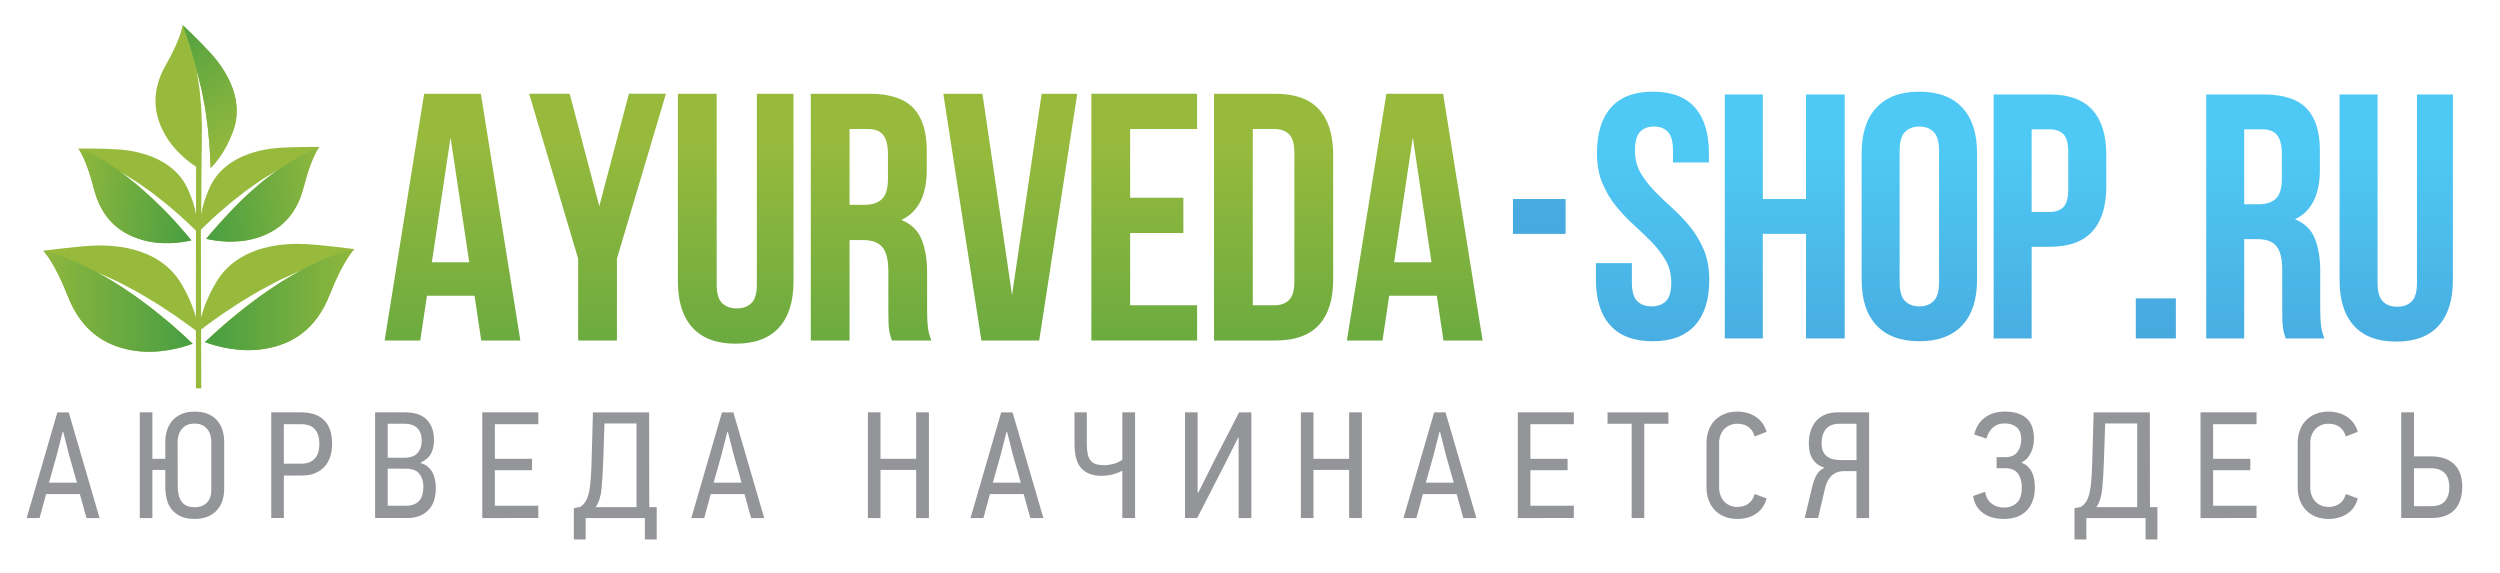 <?xml version="1.0" encoding="utf-8"?>
<!-- Generator: Adobe Illustrator 17.1.0, SVG Export Plug-In . SVG Version: 6.00 Build 0)  -->
<!DOCTYPE svg PUBLIC "-//W3C//DTD SVG 1.1//EN" "http://www.w3.org/Graphics/SVG/1.1/DTD/svg11.dtd">
<svg version="1.1" id="Layer_1" xmlns="http://www.w3.org/2000/svg" xmlns:xlink="http://www.w3.org/1999/xlink" x="0px" y="0px"
	 width="445px" height="102px" viewBox="0 0 445 102" enable-background="new 0 0 445 102" xml:space="preserve">
<g>
	<g>
		<g>
			<path fill="#97BA3D" d="M54.534,43.456c-3.06-0.169-11.903-0.212-16.058,6.788c-1.452,2.447-2.248,4.595-2.684,6.28L35.76,40.892
				c0.245-0.241,0.509-0.499,0.808-0.785c0.64-0.637,1.435-1.328,2.258-2.094c0.427-0.367,0.868-0.746,1.316-1.131
				c0.453-0.379,0.893-0.784,1.373-1.147c0.471-0.371,0.942-0.741,1.405-1.106c0.231-0.182,0.461-0.363,0.688-0.541
				c0.236-0.168,0.468-0.333,0.697-0.496c0.458-0.324,0.9-0.637,1.32-0.934c0.421-0.294,0.808-0.586,1.198-0.81
				c1.524-0.936,2.54-1.56,2.54-1.56s-0.944,0.723-2.361,1.807c-0.361,0.259-0.716,0.589-1.102,0.922
				c-0.384,0.335-0.788,0.688-1.207,1.054c-0.208,0.183-0.42,0.369-0.634,0.558c-0.205,0.199-0.413,0.4-0.623,0.603
				c-0.418,0.405-0.844,0.816-1.269,1.228c-0.432,0.402-0.826,0.847-1.231,1.264c-0.4,0.422-0.793,0.837-1.174,1.239
				c-0.73,0.833-1.436,1.586-1.995,2.271c-0.418,0.491-0.776,0.923-1.061,1.276c1.696,0.392,5.256,0.952,8.84-0.113
				c4.004-1.19,7.18-3.816,8.52-9.134c1.34-5.318,2.755-7.108,2.755-7.108s-4.406-0.032-7.096,0.159
				c-2.529,0.18-9.794,1.063-12.478,7.242c-0.859,1.979-1.216,3.263-1.423,4.635c0,0,0.048-11.582,0.1-12.689
				c0.004-0.554,0.008-1.126,0.012-1.707c-0.003-0.581,0.022-1.175-0.011-1.764c-0.021-0.591-0.042-1.182-0.063-1.764
				c-0.01-0.292-0.021-0.581-0.031-0.867c-0.024-0.284-0.048-0.565-0.071-0.842c-0.048-0.553-0.095-1.089-0.139-1.596
				c-0.047-0.508-0.074-0.991-0.155-1.428c-0.269-1.764-0.449-2.939-0.449-2.939s0.299,1.154,0.749,2.885
				c0.126,0.432,0.203,0.91,0.302,1.414c0.097,0.505,0.199,1.037,0.304,1.588c0.052,0.276,0.105,0.557,0.158,0.841
				c0.04,0.286,0.08,0.575,0.121,0.867c0.081,0.584,0.164,1.178,0.246,1.771c0.094,0.594,0.131,1.191,0.194,1.778
				c0.056,0.588,0.111,1.167,0.165,1.727c0.063,1.123,0.156,2.172,0.176,3.075c0.021,0.514,0.035,0.973,0.045,1.379
				c1.011-1.003,2.699-3.056,4.008-6.572c2.35-6.314-2.273-11.987-3.972-13.87c-1.806-2.003-5.004-5.034-5.004-5.034
				s-0.221,2.271-2.942,7.033c-2.721,4.762-2.252,8.856-0.192,12.49c1.572,2.771,3.942,4.672,5.535,5.728l-0.003,0.001l-0.013,8.486
				c-0.214-1.267-0.575-2.506-1.373-4.343c-2.684-6.179-9.948-7.063-12.478-7.243c-2.69-0.191-7.096-0.159-7.096-0.159
				s1.415,1.79,2.755,7.108c1.341,5.318,4.516,7.944,8.52,9.134c3.584,1.065,7.144,0.505,8.84,0.113
				c-0.285-0.353-0.643-0.785-1.061-1.276c-0.56-0.685-1.265-1.438-1.995-2.271c-0.381-0.402-0.775-0.817-1.174-1.239
				c-0.405-0.417-0.799-0.862-1.231-1.264c-0.425-0.411-0.85-0.823-1.269-1.228c-0.21-0.203-0.418-0.404-0.623-0.603
				c-0.214-0.188-0.426-0.375-0.634-0.558c-0.418-0.366-0.823-0.719-1.207-1.054c-0.386-0.334-0.741-0.663-1.102-0.922
				c-1.417-1.084-2.361-1.807-2.361-1.807s1.016,0.624,2.54,1.56c0.39,0.224,0.777,0.515,1.198,0.81
				c0.42,0.297,0.862,0.61,1.32,0.934c0.229,0.163,0.461,0.329,0.697,0.496c0.227,0.178,0.456,0.359,0.688,0.541
				c0.463,0.365,0.934,0.735,1.405,1.106c0.479,0.363,0.92,0.768,1.373,1.147c0.448,0.385,0.889,0.764,1.316,1.131
				c0.824,0.765,1.618,1.457,2.258,2.094c0.255,0.244,0.475,0.46,0.689,0.67l-0.014,8.718v6.679
				c-0.453-1.63-1.228-3.645-2.584-5.929c-4.156-7-12.999-6.957-16.058-6.788c-2.898,0.16-8.531,0.887-8.531,0.887
				s1.968,1.931,4.382,8.104c2.414,6.172,6.62,8.838,11.601,9.657c4.458,0.733,8.641-0.479,10.615-1.206
				c-0.396-0.38-0.89-0.843-1.466-1.369c-0.775-0.736-1.735-1.531-2.737-2.42c-0.517-0.424-1.052-0.862-1.596-1.307
				c-0.549-0.438-1.088-0.912-1.668-1.329c-0.572-0.429-1.144-0.857-1.707-1.279c-0.282-0.211-0.562-0.421-0.838-0.628
				c-0.286-0.193-0.568-0.384-0.845-0.572c-0.557-0.375-1.096-0.737-1.607-1.081c-0.513-0.341-0.989-0.682-1.461-0.938
				c-1.863-1.085-3.105-1.808-3.105-1.808s1.313,0.594,3.282,1.485c0.502,0.209,1.01,0.5,1.559,0.789
				c0.548,0.292,1.126,0.6,1.724,0.919c0.299,0.161,0.603,0.324,0.911,0.489c0.299,0.179,0.602,0.361,0.906,0.544
				c0.611,0.367,1.232,0.74,1.853,1.112c0.63,0.362,1.219,0.781,1.82,1.167c0.596,0.394,1.182,0.781,1.75,1.156
				c1.104,0.792,2.162,1.501,3.025,2.167c0.28,0.208,0.531,0.397,0.775,0.582v10.268h0.956l-0.035-10.48
				c0.271-0.205,0.555-0.42,0.87-0.653c0.864-0.666,1.922-1.375,3.026-2.167c0.568-0.375,1.154-0.762,1.75-1.156
				c0.6-0.386,1.19-0.805,1.82-1.167c0.621-0.373,1.242-0.746,1.853-1.112c0.305-0.183,0.608-0.365,0.907-0.544
				c0.308-0.165,0.612-0.329,0.911-0.489c0.598-0.319,1.176-0.627,1.724-0.919c0.549-0.289,1.057-0.58,1.559-0.789
				c1.969-0.891,3.282-1.485,3.282-1.485s-1.242,0.723-3.105,1.808c-0.472,0.256-0.948,0.597-1.461,0.938
				c-0.511,0.343-1.049,0.706-1.607,1.08c-0.277,0.188-0.559,0.379-0.845,0.572c-0.276,0.207-0.556,0.417-0.838,0.628
				c-0.563,0.422-1.135,0.851-1.707,1.279c-0.579,0.417-1.119,0.89-1.668,1.328c-0.544,0.445-1.078,0.883-1.596,1.307
				c-1.002,0.888-1.962,1.684-2.737,2.42c-0.575,0.526-1.07,0.989-1.466,1.369c1.973,0.727,6.156,1.939,10.615,1.206
				c4.981-0.819,9.187-3.485,11.601-9.657c2.414-6.173,4.382-8.104,4.382-8.104S57.788,43.635,54.534,43.456z"/>
			<linearGradient id="SVGID_1_" gradientUnits="userSpaceOnUse" x1="80.544" y1="24.926" x2="80.544" y2="91.045">
				<stop  offset="0" style="stop-color:#97BA3D"/>
				<stop  offset="1" style="stop-color:#479E42"/>
			</linearGradient>
			<path fill="url(#SVGID_1_)" d="M92.622,60.61h-6.964l-1.192-7.968h-8.47l-1.192,7.968h-6.337l7.027-43.919h10.102L92.622,60.61z
				 M76.873,46.681h6.651L80.199,24.47L76.873,46.681z"/>
			<linearGradient id="SVGID_2_" gradientUnits="userSpaceOnUse" x1="106.362" y1="24.926" x2="106.362" y2="91.045">
				<stop  offset="0" style="stop-color:#97BA3D"/>
				<stop  offset="1" style="stop-color:#479E42"/>
			</linearGradient>
			<polygon fill="url(#SVGID_2_)" points="102.911,46.054 94.19,16.69 101.405,16.69 106.675,36.705 111.946,16.69 118.534,16.69 
				109.813,46.054 109.813,60.61 102.911,60.61 			"/>
			<linearGradient id="SVGID_3_" gradientUnits="userSpaceOnUse" x1="130.956" y1="24.926" x2="130.956" y2="91.045">
				<stop  offset="0" style="stop-color:#97BA3D"/>
				<stop  offset="1" style="stop-color:#479E42"/>
			</linearGradient>
			<path fill="url(#SVGID_3_)" d="M127.568,16.691v33.937c0,1.592,0.323,2.703,0.973,3.331c0.648,0.628,1.515,0.942,2.603,0.942
				c1.087,0,1.955-0.314,2.604-0.942c0.648-0.628,0.973-1.739,0.973-3.331V16.691h6.525v33.441c0,3.556-0.868,6.285-2.604,8.188
				c-1.736,1.904-4.298,2.855-7.686,2.855c-3.388,0-5.951-0.951-7.686-2.855c-1.736-1.903-2.604-4.632-2.604-8.188V16.691H127.568z"
				/>
			<linearGradient id="SVGID_4_" gradientUnits="userSpaceOnUse" x1="155.048" y1="24.926" x2="155.048" y2="91.045">
				<stop  offset="0" style="stop-color:#97BA3D"/>
				<stop  offset="1" style="stop-color:#479E42"/>
			</linearGradient>
			<path fill="url(#SVGID_4_)" d="M158.75,60.61c-0.084-0.292-0.168-0.565-0.251-0.816c-0.084-0.251-0.157-0.565-0.219-0.941
				c-0.063-0.377-0.105-0.857-0.125-1.443c-0.022-0.586-0.031-1.318-0.031-2.196v-6.902c0-2.049-0.356-3.492-1.067-4.329
				c-0.711-0.836-1.862-1.255-3.451-1.255h-2.384V60.61h-6.902V16.691h10.415c3.597,0,6.201,0.837,7.812,2.509
				c1.61,1.673,2.415,4.204,2.415,7.592v3.451c0,4.517-1.506,7.488-4.517,8.91c1.757,0.711,2.959,1.872,3.608,3.482
				c0.648,1.611,0.972,3.567,0.972,5.867v6.776c0,1.088,0.041,2.039,0.126,2.855c0.083,0.816,0.292,1.642,0.627,2.479H158.75z
				 M151.221,22.965v13.49h2.698c1.296,0,2.311-0.334,3.043-1.004c0.731-0.669,1.098-1.883,1.098-3.639v-4.329
				c0-1.589-0.282-2.739-0.847-3.451c-0.565-0.711-1.454-1.066-2.667-1.066H151.221z"/>
			<linearGradient id="SVGID_5_" gradientUnits="userSpaceOnUse" x1="179.831" y1="24.926" x2="179.831" y2="91.045">
				<stop  offset="0" style="stop-color:#97BA3D"/>
				<stop  offset="1" style="stop-color:#479E42"/>
			</linearGradient>
			<polygon fill="url(#SVGID_5_)" points="180.145,52.516 185.415,16.691 191.752,16.691 184.976,60.61 174.686,60.61 
				167.91,16.691 174.874,16.691 			"/>
			<linearGradient id="SVGID_6_" gradientUnits="userSpaceOnUse" x1="203.672" y1="24.926" x2="203.672" y2="91.045">
				<stop  offset="0" style="stop-color:#97BA3D"/>
				<stop  offset="1" style="stop-color:#479E42"/>
			</linearGradient>
			<polygon fill="url(#SVGID_6_)" points="201.163,35.199 210.637,35.199 210.637,41.473 201.163,41.473 201.163,54.336 
				213.084,54.336 213.084,60.61 194.261,60.61 194.261,16.69 213.084,16.69 213.084,22.965 201.163,22.965 			"/>
			<linearGradient id="SVGID_7_" gradientUnits="userSpaceOnUse" x1="226.698" y1="24.926" x2="226.698" y2="91.045">
				<stop  offset="0" style="stop-color:#97BA3D"/>
				<stop  offset="1" style="stop-color:#479E42"/>
			</linearGradient>
			<path fill="url(#SVGID_7_)" d="M216.095,16.691h10.917c3.472,0,6.055,0.92,7.749,2.76c1.694,1.841,2.541,4.539,2.541,8.094
				v22.211c0,3.556-0.847,6.254-2.541,8.094c-1.695,1.841-4.277,2.761-7.749,2.761h-10.917V16.691z M222.996,22.965v31.371h3.89
				c1.087,0,1.945-0.313,2.572-0.941c0.628-0.627,0.941-1.735,0.941-3.326V27.231c0-1.589-0.313-2.698-0.941-3.325
				c-0.627-0.627-1.485-0.941-2.572-0.941H222.996z"/>
			<linearGradient id="SVGID_8_" gradientUnits="userSpaceOnUse" x1="251.825" y1="24.926" x2="251.825" y2="91.045">
				<stop  offset="0" style="stop-color:#97BA3D"/>
				<stop  offset="1" style="stop-color:#479E42"/>
			</linearGradient>
			<path fill="url(#SVGID_8_)" d="M263.903,60.61h-6.965l-1.192-7.968h-8.47l-1.192,7.968h-6.337l7.027-43.919h10.102L263.903,60.61
				z M248.155,46.681h6.651L251.48,24.47L248.155,46.681z"/>
			<linearGradient id="SVGID_9_" gradientUnits="userSpaceOnUse" x1="294.162" y1="26.463" x2="294.162" y2="69.513">
				<stop  offset="0" style="stop-color:#4EC9F5"/>
				<stop  offset="1" style="stop-color:#47A6DD"/>
			</linearGradient>
			<path fill="url(#SVGID_9_)" d="M284.26,27.255c0-3.521,0.829-6.224,2.49-8.109c1.66-1.884,4.152-2.828,7.473-2.828
				c3.323,0,5.812,0.942,7.473,2.823c1.661,1.883,2.492,4.582,2.492,8.097v1.676h-6.396v-2.11c0-1.571-0.298-2.677-0.893-3.319
				c-0.595-0.641-1.425-0.962-2.491-0.962c-1.067,0-1.896,0.321-2.491,0.962c-0.594,0.642-0.892,1.748-0.892,3.319
				c0,1.489,0.328,2.802,0.985,3.939c0.655,1.139,1.476,2.214,2.46,3.227c0.984,1.014,2.039,2.027,3.167,3.04
				c1.128,1.015,2.184,2.121,3.168,3.319c0.985,1.201,1.805,2.565,2.461,4.095c0.656,1.531,0.985,3.33,0.985,5.398
				c0,3.516-0.851,6.215-2.553,8.096c-1.702,1.883-4.213,2.824-7.534,2.824c-3.321,0-5.834-0.94-7.534-2.824
				c-1.702-1.881-2.553-4.58-2.553-8.096v-2.978h6.397v3.44c0,1.584,0.318,2.69,0.954,3.314c0.635,0.627,1.486,0.939,2.551,0.939
				c1.066,0,1.917-0.311,2.554-0.932c0.634-0.621,0.952-1.72,0.952-3.294c0-1.491-0.329-2.807-0.984-3.947
				c-0.656-1.139-1.476-2.216-2.46-3.231c-0.984-1.015-2.041-2.03-3.167-3.045c-1.128-1.015-2.183-2.123-3.168-3.325
				c-0.985-1.201-1.806-2.568-2.46-4.101C284.588,31.13,284.26,29.328,284.26,27.255"/>
			<linearGradient id="SVGID_10_" gradientUnits="userSpaceOnUse" x1="317.687" y1="26.463" x2="317.687" y2="69.513">
				<stop  offset="0" style="stop-color:#4EC9F5"/>
				<stop  offset="1" style="stop-color:#47A6DD"/>
			</linearGradient>
			<polygon fill="url(#SVGID_10_)" points="313.782,60.243 307.016,60.243 307.016,16.814 313.782,16.814 313.782,35.427 
				321.47,35.427 321.47,16.814 328.358,16.814 328.358,60.243 321.47,60.243 321.47,41.631 313.782,41.631 			"/>
			<linearGradient id="SVGID_11_" gradientUnits="userSpaceOnUse" x1="341.643" y1="26.463" x2="341.643" y2="69.513">
				<stop  offset="0" style="stop-color:#4EC9F5"/>
				<stop  offset="1" style="stop-color:#47A6DD"/>
			</linearGradient>
			<path fill="url(#SVGID_11_)" d="M331.373,27.237c0-3.515,0.88-6.213,2.645-8.097c1.762-1.881,4.305-2.823,7.626-2.823
				c3.321,0,5.863,0.942,7.626,2.823c1.763,1.883,2.645,4.582,2.645,8.097V49.82c0,3.516-0.881,6.215-2.645,8.096
				c-1.763,1.883-4.305,2.823-7.626,2.823c-3.321,0-5.864-0.94-7.626-2.823c-1.764-1.881-2.645-4.58-2.645-8.096V27.237z
				 M338.137,50.255c0,1.572,0.318,2.679,0.954,3.319c0.635,0.642,1.485,0.962,2.552,0.962c1.066,0,1.917-0.32,2.552-0.962
				c0.636-0.641,0.954-1.747,0.954-3.319V26.803c0-1.571-0.318-2.677-0.954-3.319c-0.635-0.641-1.487-0.962-2.552-0.962
				c-1.067,0-1.917,0.321-2.552,0.962c-0.635,0.642-0.954,1.748-0.954,3.319V50.255z"/>
			<linearGradient id="SVGID_12_" gradientUnits="userSpaceOnUse" x1="364.893" y1="26.463" x2="364.893" y2="69.513">
				<stop  offset="0" style="stop-color:#4EC9F5"/>
				<stop  offset="1" style="stop-color:#47A6DD"/>
			</linearGradient>
			<path fill="url(#SVGID_12_)" d="M364.831,16.815c3.403,0,5.935,0.911,7.596,2.73c1.66,1.82,2.492,4.488,2.492,8.004v5.646
				c0,3.516-0.831,6.184-2.492,8.003c-1.661,1.821-4.193,2.731-7.596,2.731h-3.198v16.317h-6.766V16.815H364.831z M361.633,23.019
				v14.704h3.198c1.066,0,1.885-0.289,2.461-0.869c0.573-0.578,0.86-1.653,0.86-3.226v-6.515c0-1.571-0.287-2.646-0.86-3.226
				c-0.576-0.579-1.395-0.868-2.461-0.868H361.633z"/>
			<linearGradient id="SVGID_13_" gradientUnits="userSpaceOnUse" x1="403.221" y1="26.463" x2="403.221" y2="69.513">
				<stop  offset="0" style="stop-color:#4EC9F5"/>
				<stop  offset="1" style="stop-color:#47A6DD"/>
			</linearGradient>
			<path fill="url(#SVGID_13_)" d="M406.85,60.244c-0.083-0.289-0.165-0.558-0.246-0.807c-0.083-0.248-0.155-0.558-0.215-0.93
				c-0.062-0.373-0.103-0.848-0.123-1.427c-0.021-0.579-0.031-1.304-0.031-2.172v-6.825c0-2.026-0.349-3.453-1.045-4.281
				c-0.697-0.827-1.826-1.241-3.383-1.241h-2.337v17.682h-6.765V16.815h10.21c3.526,0,6.078,0.828,7.657,2.481
				c1.578,1.655,2.368,4.157,2.368,7.507v3.412c0,4.467-1.476,7.405-4.428,8.81c1.721,0.704,2.9,1.852,3.536,3.443
				c0.635,1.593,0.954,3.527,0.954,5.801v6.701c0,1.076,0.04,2.016,0.123,2.823c0.082,0.807,0.286,1.624,0.615,2.451H406.85z
				 M399.469,23.019v13.338h2.645c1.271,0,2.265-0.33,2.983-0.992c0.717-0.661,1.076-1.862,1.076-3.599v-4.281
				c0-1.572-0.277-2.708-0.829-3.412c-0.554-0.703-1.426-1.054-2.615-1.054H399.469z"/>
			<linearGradient id="SVGID_14_" gradientUnits="userSpaceOnUse" x1="426.531" y1="26.463" x2="426.531" y2="69.513">
				<stop  offset="0" style="stop-color:#4EC9F5"/>
				<stop  offset="1" style="stop-color:#47A6DD"/>
			</linearGradient>
			<path fill="url(#SVGID_14_)" d="M423.209,16.815v33.557c0,1.575,0.318,2.673,0.954,3.295c0.635,0.621,1.486,0.931,2.552,0.931
				c1.065,0,1.916-0.31,2.553-0.931c0.635-0.622,0.952-1.72,0.952-3.295V16.815h6.397v33.068c0,3.516-0.852,6.215-2.552,8.097
				c-1.702,1.883-4.214,2.823-7.535,2.823c-3.322,0-5.834-0.94-7.535-2.823c-1.701-1.882-2.552-4.581-2.552-8.097V16.815H423.209z"
				/>
			<g>
				<defs>
					<path id="SVGID_15_" d="M54.534,43.456c-3.06-0.169-11.903-0.212-16.058,6.788c-1.452,2.447-2.248,4.595-2.684,6.28
						L35.76,40.892c0.245-0.241,0.509-0.499,0.808-0.785c0.64-0.637,1.435-1.328,2.258-2.094c0.427-0.367,0.868-0.746,1.316-1.131
						c0.453-0.379,0.893-0.784,1.373-1.147c0.471-0.371,0.942-0.741,1.405-1.106c0.231-0.182,0.461-0.363,0.688-0.541
						c0.236-0.168,0.468-0.333,0.697-0.496c0.458-0.324,0.9-0.637,1.32-0.934c0.421-0.294,0.808-0.586,1.198-0.81
						c1.524-0.936,2.54-1.56,2.54-1.56s-0.944,0.723-2.361,1.807c-0.361,0.259-0.716,0.589-1.102,0.922
						c-0.384,0.335-0.788,0.688-1.207,1.054c-0.208,0.183-0.42,0.369-0.634,0.558c-0.205,0.199-0.413,0.4-0.623,0.603
						c-0.418,0.405-0.844,0.816-1.269,1.228c-0.432,0.402-0.826,0.847-1.231,1.264c-0.4,0.422-0.793,0.837-1.174,1.239
						c-0.73,0.833-1.436,1.586-1.995,2.271c-0.418,0.491-0.776,0.923-1.061,1.276c1.696,0.392,5.256,0.952,8.84-0.113
						c4.004-1.19,7.18-3.816,8.52-9.134c1.34-5.318,2.755-7.108,2.755-7.108s-4.406-0.032-7.096,0.159
						c-2.529,0.18-9.794,1.063-12.478,7.242c-0.859,1.979-1.216,3.263-1.423,4.635c0,0,0.048-11.582,0.1-12.689
						c0.004-0.554,0.008-1.126,0.012-1.707c-0.003-0.581,0.022-1.175-0.011-1.764c-0.021-0.591-0.042-1.182-0.063-1.764
						c-0.01-0.292-0.021-0.581-0.031-0.867c-0.024-0.284-0.048-0.565-0.071-0.842c-0.048-0.553-0.095-1.089-0.139-1.596
						c-0.047-0.508-0.074-0.991-0.155-1.428c-0.269-1.764-0.449-2.939-0.449-2.939s0.299,1.154,0.749,2.885
						c0.126,0.432,0.203,0.91,0.302,1.414c0.097,0.505,0.199,1.037,0.304,1.588c0.052,0.276,0.105,0.557,0.158,0.841
						c0.04,0.286,0.08,0.575,0.121,0.867c0.081,0.584,0.164,1.178,0.246,1.771c0.094,0.594,0.131,1.191,0.194,1.778
						c0.056,0.588,0.111,1.167,0.165,1.727c0.063,1.123,0.156,2.172,0.176,3.075c0.021,0.514,0.035,0.973,0.045,1.379
						c1.011-1.003,2.699-3.056,4.008-6.572c2.35-6.314-2.273-11.987-3.972-13.87c-1.806-2.003-5.004-5.034-5.004-5.034
						s-0.221,2.271-2.942,7.033c-2.721,4.762-2.252,8.856-0.192,12.49c1.572,2.771,3.942,4.672,5.535,5.728l-0.003,0.001
						l-0.013,8.486c-0.214-1.267-0.575-2.506-1.373-4.343c-2.684-6.179-9.948-7.063-12.478-7.243
						c-2.69-0.191-7.096-0.159-7.096-0.159s1.415,1.79,2.755,7.108c1.341,5.318,4.516,7.944,8.52,9.134
						c3.584,1.065,7.144,0.505,8.84,0.113c-0.285-0.353-0.643-0.785-1.061-1.276c-0.56-0.685-1.265-1.438-1.995-2.271
						c-0.381-0.402-0.775-0.817-1.174-1.239c-0.405-0.417-0.799-0.862-1.231-1.264c-0.425-0.411-0.85-0.823-1.269-1.228
						c-0.21-0.203-0.418-0.404-0.623-0.603c-0.214-0.188-0.426-0.375-0.634-0.558c-0.418-0.366-0.823-0.719-1.207-1.054
						c-0.386-0.334-0.741-0.663-1.102-0.922c-1.417-1.084-2.361-1.807-2.361-1.807s1.016,0.624,2.54,1.56
						c0.39,0.224,0.777,0.515,1.198,0.81c0.42,0.297,0.862,0.61,1.32,0.934c0.229,0.163,0.461,0.329,0.697,0.496
						c0.227,0.178,0.456,0.359,0.688,0.541c0.463,0.365,0.934,0.735,1.405,1.106c0.479,0.363,0.92,0.768,1.373,1.147
						c0.448,0.385,0.889,0.764,1.316,1.131c0.824,0.765,1.618,1.457,2.258,2.094c0.255,0.244,0.475,0.46,0.689,0.67l-0.014,8.718
						v6.679c-0.453-1.63-1.228-3.645-2.584-5.929c-4.156-7-12.999-6.957-16.058-6.788c-2.898,0.16-8.531,0.887-8.531,0.887
						s1.968,1.931,4.382,8.104c2.414,6.172,6.62,8.838,11.601,9.657c4.458,0.733,8.641-0.479,10.615-1.206
						c-0.396-0.38-0.89-0.843-1.466-1.369c-0.775-0.736-1.735-1.531-2.737-2.42c-0.517-0.424-1.052-0.862-1.596-1.307
						c-0.549-0.438-1.088-0.912-1.668-1.329c-0.572-0.429-1.144-0.857-1.707-1.279c-0.282-0.211-0.562-0.421-0.838-0.628
						c-0.286-0.193-0.568-0.384-0.845-0.572c-0.557-0.375-1.096-0.737-1.607-1.081c-0.513-0.341-0.989-0.682-1.461-0.938
						c-1.863-1.085-3.105-1.808-3.105-1.808s1.313,0.594,3.282,1.485c0.502,0.209,1.01,0.5,1.559,0.789
						c0.548,0.292,1.126,0.6,1.724,0.919c0.299,0.161,0.603,0.324,0.911,0.489c0.299,0.179,0.602,0.361,0.906,0.544
						c0.611,0.367,1.232,0.74,1.853,1.112c0.63,0.362,1.219,0.781,1.82,1.167c0.596,0.394,1.182,0.781,1.75,1.156
						c1.104,0.792,2.162,1.501,3.025,2.167c0.28,0.208,0.531,0.397,0.775,0.582v10.268h0.956l-0.035-10.48
						c0.271-0.205,0.555-0.42,0.87-0.653c0.864-0.666,1.922-1.375,3.026-2.167c0.568-0.375,1.154-0.762,1.75-1.156
						c0.6-0.386,1.19-0.805,1.82-1.167c0.621-0.373,1.242-0.746,1.853-1.112c0.305-0.183,0.608-0.365,0.907-0.544
						c0.308-0.165,0.612-0.329,0.911-0.489c0.598-0.319,1.176-0.627,1.724-0.919c0.549-0.289,1.057-0.58,1.559-0.789
						c1.969-0.891,3.282-1.485,3.282-1.485s-1.242,0.723-3.105,1.808c-0.472,0.256-0.948,0.597-1.461,0.938
						c-0.511,0.343-1.049,0.706-1.607,1.08c-0.277,0.188-0.559,0.379-0.845,0.572c-0.276,0.207-0.556,0.417-0.838,0.628
						c-0.563,0.422-1.135,0.851-1.707,1.279c-0.579,0.417-1.119,0.89-1.668,1.328c-0.544,0.445-1.078,0.883-1.596,1.307
						c-1.002,0.888-1.962,1.684-2.737,2.42c-0.575,0.526-1.07,0.989-1.466,1.369c1.973,0.727,6.156,1.939,10.615,1.206
						c4.981-0.819,9.187-3.485,11.601-9.657c2.414-6.173,4.382-8.104,4.382-8.104S57.788,43.635,54.534,43.456z"/>
				</defs>
				<clipPath id="SVGID_16_">
					<use xlink:href="#SVGID_15_"  overflow="visible"/>
				</clipPath>
				
					<linearGradient id="SVGID_17_" gradientUnits="userSpaceOnUse" x1="-85.715" y1="54.703" x2="-56.117" y2="54.703" gradientTransform="matrix(-1 0 0 1 -19.603 0)">
					<stop  offset="0" style="stop-color:#97BA3D"/>
					<stop  offset="1" style="stop-color:#479E42"/>
				</linearGradient>
				<path clip-path="url(#SVGID_16_)" fill="url(#SVGID_17_)" d="M36.514,60.869c2.352-2.174,14.711-13.838,26.598-16.554
					c5.743,5.829,1.473,8.989,1.473,8.989l-6.748,7.565c0,0-7.346,4.222-7.687,4.222c-0.342,0-7.175-1.794-7.602-1.708
					c-0.427,0.085-4.698-0.854-4.698-0.854S36.58,62.139,36.514,60.869z"/>
				
					<linearGradient id="SVGID_18_" gradientUnits="userSpaceOnUse" x1="-69.396" y1="41.388" x2="-45.05" y2="41.388" gradientTransform="matrix(-0.992 0.125 0.125 0.992 -13.956 1.303)">
					<stop  offset="0" style="stop-color:#97BA3D"/>
					<stop  offset="1" style="stop-color:#479E42"/>
				</linearGradient>
				<path clip-path="url(#SVGID_16_)" fill="url(#SVGID_18_)" d="M36.652,42.49c4.869-5.383,10.164-11.936,20.168-16.336
					c5.224,4.114,1.691,7.379,1.691,7.379l-4.669,6.786c0,0-4.165,1.4-4.44,1.434c-0.275,0.035-7.293,2.037-7.629,2.149
					c-0.336,0.112-3.874-0.21-3.874-0.21L36.652,42.49z"/>
				
					<linearGradient id="SVGID_19_" gradientUnits="userSpaceOnUse" x1="-11.617" y1="54.861" x2="17.967" y2="54.861" gradientTransform="matrix(1 0 0 1 16.333 0)">
					<stop  offset="0" style="stop-color:#97BA3D"/>
					<stop  offset="1" style="stop-color:#479E42"/>
				</linearGradient>
				<path clip-path="url(#SVGID_16_)" fill="url(#SVGID_19_)" d="M34.301,61.181c0,0-13.089-13.195-26.598-16.554
					c-5.743,5.829-1.435,8.681-1.435,8.681l6.748,7.565c0,0,7.346,4.222,7.687,4.222c0.342,0,7.175-1.794,7.602-1.708
					c0.427,0.086,4.698-0.854,4.698-0.854L34.301,61.181z"/>
				
					<linearGradient id="SVGID_20_" gradientUnits="userSpaceOnUse" x1="4.12" y1="32.374" x2="28.521" y2="32.374" gradientTransform="matrix(0.992 0.125 -0.125 0.992 10.687 1.303)">
					<stop  offset="0" style="stop-color:#97BA3D"/>
					<stop  offset="1" style="stop-color:#479E42"/>
				</linearGradient>
				<path clip-path="url(#SVGID_16_)" fill="url(#SVGID_20_)" d="M34.2,42.746c0,0-11.293-13.444-20.252-16.308
					c-5.224,4.114-1.607,7.351-1.607,7.351l4.669,6.786c0,0,4.165,1.4,4.44,1.435c0.275,0.035,7.293,2.036,7.629,2.149
					c0.336,0.112,3.874-0.21,3.874-0.21L34.2,42.746z"/>
				
					<linearGradient id="SVGID_21_" gradientUnits="userSpaceOnUse" x1="-140.526" y1="-79.407" x2="-113.625" y2="-79.407" gradientTransform="matrix(-0.613 -0.79 0.79 -0.613 21.553 -135.09)">
					<stop  offset="0" style="stop-color:#97BA3D"/>
					<stop  offset="1" style="stop-color:#479E42"/>
				</linearGradient>
				<path clip-path="url(#SVGID_16_)" fill="url(#SVGID_21_)" d="M32.557,4.444c3.37,9.805,4.515,16.105,4.968,25.475
					c5.919-4.097,8.129-5.869,8.146-5.877l1.497-8.1c0,0-1.956-3.935-2.126-4.154c-0.17-0.219-3.717-6.597-3.875-6.914
					c-0.158-0.317-2.888-2.591-2.888-2.591S29.627-4.083,32.557,4.444z"/>
			</g>
		</g>
		<linearGradient id="SVGID_22_" gradientUnits="userSpaceOnUse" x1="383.738" y1="-2.139" x2="383.738" y2="65.453">
			<stop  offset="0" style="stop-color:#4EC9F5"/>
			<stop  offset="1" style="stop-color:#47A6DD"/>
		</linearGradient>
		<rect x="380.172" y="53.112" fill="url(#SVGID_22_)" width="7.131" height="7.131"/>
		<linearGradient id="SVGID_23_" gradientUnits="userSpaceOnUse" x1="273.989" y1="-12.637" x2="273.989" y2="46.163">
			<stop  offset="0" style="stop-color:#4EC9F5"/>
			<stop  offset="1" style="stop-color:#47A6DD"/>
		</linearGradient>
		<rect x="269.303" y="35.427" fill="url(#SVGID_23_)" width="9.372" height="6.204"/>
	</g>
	<g>
		<path fill="#939598" d="M15.396,92.21l-1.189-4.27H8.208l-1.162,4.27H4.749l5.459-18.809h2.027L17.72,92.21H15.396z
			 M12.315,81.049l-1.054-4.162h-0.108l-1.054,4.135l-1.378,4.891h4.972L12.315,81.049z"/>
		<path fill="#939598" d="M39.906,86.994c0,0.865-0.126,1.631-0.379,2.297c-0.252,0.667-0.608,1.229-1.067,1.689
			c-0.46,0.459-1.013,0.807-1.662,1.041c-0.648,0.234-1.36,0.351-2.135,0.351c-0.973,0-1.793-0.149-2.459-0.446
			c-0.666-0.296-1.207-0.702-1.621-1.215c-0.415-0.513-0.712-1.117-0.892-1.811c-0.18-0.693-0.27-1.436-0.27-2.23v-3.026h-2.297
			v8.566h-2.243V73.401h2.243v8.27h2.297v-3.054c0-0.63,0.09-1.266,0.27-1.905c0.18-0.639,0.477-1.215,0.892-1.73
			c0.414-0.513,0.955-0.927,1.621-1.242c0.666-0.315,1.486-0.473,2.459-0.473c0.955,0,1.766,0.149,2.432,0.446
			c0.666,0.297,1.207,0.698,1.622,1.202c0.414,0.505,0.716,1.077,0.905,1.717c0.189,0.64,0.284,1.302,0.284,1.986V86.994z
			 M37.609,78.644c0-0.288-0.037-0.617-0.108-0.986c-0.073-0.369-0.218-0.72-0.435-1.054c-0.217-0.333-0.52-0.617-0.909-0.852
			c-0.389-0.234-0.891-0.352-1.507-0.352c-0.597,0-1.09,0.104-1.479,0.311s-0.696,0.473-0.923,0.797
			c-0.227,0.323-0.389,0.675-0.489,1.054c-0.099,0.379-0.149,0.739-0.149,1.081l0.027,7.999c0,1.1,0.23,1.983,0.692,2.649
			c0.461,0.667,1.253,1,2.376,1c0.814,0,1.502-0.252,2.063-0.757c0.561-0.504,0.842-1.278,0.842-2.324V78.644z"/>
		<path fill="#939598" d="M59.119,79.049c0,0.72-0.099,1.418-0.297,2.094c-0.198,0.676-0.509,1.271-0.932,1.784
			c-0.423,0.513-0.978,0.928-1.662,1.242c-0.685,0.315-1.514,0.473-2.486,0.473h-3.216v7.567h-2.243V73.401h5.351
			c1.747,0,3.098,0.464,4.053,1.392C58.642,75.721,59.119,77.14,59.119,79.049z M56.849,79.022c0-1.081-0.253-1.936-0.757-2.567
			c-0.504-0.631-1.342-0.946-2.513-0.946h-3.054v7.027h3.081c0.63,0,1.153-0.099,1.567-0.297c0.414-0.199,0.747-0.46,1-0.784
			c0.252-0.323,0.428-0.698,0.527-1.121C56.8,79.91,56.849,79.472,56.849,79.022z"/>
		<path fill="#939598" d="M77.576,86.832c0,1.766-0.456,3.104-1.365,4.012c-0.91,0.91-2.139,1.365-3.688,1.365h-5.756V73.401h5.39
			c1.725,0,3.006,0.446,3.841,1.338c0.836,0.892,1.254,2.094,1.254,3.608c0,0.865-0.161,1.631-0.481,2.297
			c-0.321,0.667-0.953,1.234-1.897,1.702v0.081c0.487,0.127,0.901,0.333,1.243,0.622c0.342,0.288,0.621,0.626,0.838,1.013
			c0.216,0.388,0.374,0.82,0.473,1.297C77.526,85.837,77.576,86.328,77.576,86.832z M69.01,75.428v6.053h2.946
			c1.081,0,1.869-0.28,2.364-0.842c0.496-0.56,0.743-1.303,0.743-2.226c0-0.904-0.248-1.628-0.743-2.171
			c-0.496-0.542-1.284-0.815-2.364-0.815H69.01z M69.01,83.427v6.594h3.27c0.595,0,1.09-0.09,1.486-0.27
			c0.396-0.181,0.712-0.424,0.946-0.73c0.234-0.306,0.4-0.662,0.5-1.068c0.099-0.405,0.149-0.842,0.149-1.311
			c0-0.936-0.239-1.706-0.716-2.31c-0.478-0.604-1.284-0.905-2.419-0.905H69.01z"/>
		<path fill="#939598" d="M85.845,92.21V73.401h9.971v2.108h-7.729v6.162h6.621v2.027h-6.621v6.324h7.729v2.188H85.845z"/>
		<path fill="#939598" d="M104.248,96.02h-2.108v-5.567l1.135-0.216c0.414-0.27,0.747-0.622,1-1.054c0.252-0.433,0.45-1,0.595-1.703
			c0.144-0.702,0.247-1.567,0.31-2.594c0.063-1.026,0.113-2.278,0.149-3.755l0.216-7.73h9.998c0,2.829,0.005,5.64,0.014,8.432
			c0.009,2.793,0.014,5.603,0.014,8.432h1.324v5.756h-2.108V92.21h-10.539V96.02z M113.301,90.264v-14.89h-5.702l-0.216,6.458
			c-0.072,2.09-0.176,3.82-0.311,5.189c-0.135,1.369-0.482,2.451-1.04,3.243H113.301z"/>
		<path fill="#939598" d="M133.703,92.21l-1.189-4.27h-6l-1.162,4.27h-2.297l5.459-18.809h2.027l5.486,18.809H133.703z
			 M130.622,81.049l-1.054-4.162h-0.108l-1.054,4.135l-1.378,4.891H132L130.622,81.049z"/>
		<path fill="#939598" d="M163.077,92.21v-8.566h-6.351v8.566h-2.243V73.401h2.243v8.27h6.351v-8.27h2.27V92.21H163.077z"/>
		<path fill="#939598" d="M183.399,92.21l-1.189-4.27h-6l-1.162,4.27h-2.297l5.459-18.809h2.027l5.486,18.809H183.399z
			 M180.318,81.049l-1.054-4.162h-0.108l-1.054,4.135l-1.378,4.891h4.972L180.318,81.049z"/>
		<path fill="#939598" d="M193.452,73.401v5.513c0,0.739,0.049,1.356,0.149,1.851c0.099,0.496,0.271,0.897,0.515,1.203
			c0.244,0.306,0.57,0.522,0.977,0.648c0.407,0.127,0.919,0.19,1.534,0.19c0.416,0,0.918-0.072,1.506-0.217
			c0.588-0.144,1.135-0.396,1.642-0.756v-8.432h2.27V92.21h-2.27v-8.432c-0.558,0.307-1.158,0.536-1.797,0.689
			c-0.639,0.154-1.256,0.23-1.851,0.23c-1.603,0-2.815-0.441-3.634-1.324c-0.82-0.883-1.23-2.324-1.23-4.324v-5.649H193.452z"/>
		<path fill="#939598" d="M210.935,92.21V73.401h2.243V87.67l0.109,0.027l2.81-5.621l4.459-8.675h2.189V92.21h-2.27V77.887h-0.081
			l-2.621,5.216l-4.675,9.107H210.935z"/>
		<path fill="#939598" d="M240.147,92.21v-8.566h-6.351v8.566h-2.243V73.401h2.243v8.27h6.351v-8.27h2.27V92.21H240.147z"/>
		<path fill="#939598" d="M260.468,92.21l-1.189-4.27h-5.999l-1.162,4.27h-2.297l5.459-18.809h2.027l5.486,18.809H260.468z
			 M257.388,81.049l-1.054-4.162h-0.108l-1.054,4.135l-1.379,4.891h4.973L257.388,81.049z"/>
		<path fill="#939598" d="M270.17,92.21V73.401h9.971v2.108h-7.729v6.162h6.621v2.027h-6.621v6.324h7.729v2.188H270.17z"/>
		<path fill="#939598" d="M292.68,75.428V92.21h-2.243V75.428h-4.297v-2.027h10.836v2.027H292.68z"/>
		<path fill="#939598" d="M314.461,88.723c-0.324,1.189-0.95,2.094-1.878,2.716c-0.928,0.622-2.04,0.932-3.337,0.932
			c-0.847,0-1.612-0.14-2.297-0.419c-0.685-0.278-1.261-0.666-1.729-1.162c-0.468-0.495-0.829-1.085-1.081-1.77
			c-0.252-0.684-0.379-1.441-0.379-2.27v-7.891c0-0.792,0.122-1.531,0.366-2.216c0.243-0.684,0.599-1.274,1.067-1.77
			c0.469-0.495,1.045-0.888,1.73-1.176c0.685-0.287,1.459-0.432,2.324-0.432c1.28,0,2.382,0.315,3.31,0.946
			c0.928,0.631,1.563,1.513,1.905,2.647l-2.134,0.838c-0.181-0.684-0.527-1.233-1.04-1.648c-0.514-0.414-1.194-0.622-2.041-0.622
			c-0.522,0-0.986,0.095-1.391,0.284c-0.406,0.189-0.743,0.437-1.013,0.743c-0.27,0.306-0.478,0.667-0.622,1.081
			c-0.145,0.415-0.216,0.838-0.216,1.271v7.999c0,0.45,0.071,0.883,0.216,1.297c0.144,0.415,0.352,0.779,0.622,1.095
			c0.27,0.315,0.608,0.568,1.013,0.756c0.405,0.19,0.869,0.284,1.391,0.284c0.811,0,1.482-0.207,2.014-0.622
			c0.531-0.414,0.887-0.973,1.068-1.675L314.461,88.723z"/>
		<path fill="#939598" d="M330.458,83.859h-2.243c-0.306,0-0.622,0.04-0.946,0.121c-0.323,0.081-0.64,0.23-0.945,0.446
			c-0.307,0.216-0.586,0.523-0.838,0.919c-0.253,0.397-0.46,0.91-0.622,1.541l-1.243,5.323h-2.378l1.352-5.648
			c0.198-0.812,0.454-1.49,0.769-2.041c0.315-0.549,0.788-0.977,1.419-1.284c-0.558-0.144-1.018-0.369-1.378-0.675
			c-0.361-0.306-0.649-0.653-0.865-1.04c-0.216-0.388-0.365-0.807-0.446-1.256c-0.081-0.451-0.122-0.901-0.122-1.352
			c0-0.829,0.113-1.581,0.337-2.256c0.225-0.676,0.554-1.257,0.986-1.744c0.433-0.486,0.964-0.86,1.595-1.121
			c0.63-0.261,1.36-0.393,2.188-0.393h5.621V92.21h-2.244V83.859z M324.243,78.902c0,1.031,0.292,1.787,0.878,2.266
			c0.586,0.48,1.365,0.719,2.338,0.719h2.999v-6.459h-3.026c-1.099,0-1.905,0.317-2.418,0.95
			C324.501,77.012,324.243,77.852,324.243,78.902z"/>
		<path fill="#939598" d="M356.644,92.371c-0.703,0-1.365-0.084-1.987-0.253c-0.621-0.169-1.171-0.426-1.648-0.773
			c-0.477-0.346-0.869-0.77-1.175-1.274c-0.307-0.502-0.514-1.095-0.622-1.78l2.134-0.757c0.163,0.937,0.549,1.64,1.162,2.108
			c0.613,0.469,1.342,0.702,2.189,0.702c0.919,0,1.679-0.275,2.283-0.827c0.604-0.551,0.906-1.469,0.906-2.754
			c0-0.994-0.23-1.813-0.689-2.455c-0.46-0.642-1.194-0.963-2.203-0.963h-1.595v-1.972h1.595c0.919,0,1.612-0.297,2.081-0.892
			c0.468-0.595,0.702-1.352,0.702-2.27c0-1.009-0.275-1.735-0.825-2.176c-0.549-0.442-1.256-0.662-2.121-0.662
			c-0.865,0-1.572,0.252-2.121,0.756c-0.549,0.504-0.923,1.153-1.121,1.945l-2.162-0.729c0.27-1.28,0.887-2.279,1.851-3
			c0.964-0.72,2.148-1.081,3.553-1.081c1.711,0,3.009,0.397,3.892,1.189c0.882,0.792,1.324,2.009,1.324,3.648
			c0,0.342-0.036,0.716-0.107,1.122c-0.072,0.405-0.194,0.807-0.366,1.202c-0.171,0.397-0.396,0.756-0.675,1.081
			c-0.28,0.324-0.618,0.577-1.013,0.757v0.107c0.504,0.216,0.909,0.496,1.215,0.838c0.306,0.342,0.541,0.716,0.703,1.122
			c0.162,0.405,0.27,0.82,0.324,1.243c0.054,0.423,0.081,0.824,0.081,1.202c0,1.693-0.473,3.049-1.419,4.067
			C359.846,91.863,358.464,92.371,356.644,92.371z"/>
		<path fill="#939598" d="M371.371,96.02h-2.107v-5.567l1.135-0.216c0.414-0.27,0.747-0.622,0.999-1.054
			c0.252-0.433,0.451-1,0.595-1.703c0.145-0.702,0.248-1.567,0.311-2.594c0.062-1.026,0.113-2.278,0.149-3.755l0.216-7.73h9.998
			c0,2.829,0.004,5.64,0.014,8.432c0.008,2.793,0.013,5.603,0.013,8.432h1.324v5.756h-2.107V92.21h-10.54V96.02z M380.424,90.264
			v-14.89h-5.702l-0.216,6.458c-0.072,2.09-0.176,3.82-0.311,5.189c-0.135,1.369-0.482,2.451-1.04,3.243H380.424z"/>
		<path fill="#939598" d="M391.693,92.21V73.401h9.971v2.108h-7.729v6.162h6.621v2.027h-6.621v6.324h7.729v2.188H391.693z"/>
		<path fill="#939598" d="M419.689,88.723c-0.324,1.189-0.95,2.094-1.878,2.716c-0.928,0.622-2.04,0.932-3.337,0.932
			c-0.847,0-1.612-0.14-2.297-0.419c-0.685-0.278-1.262-0.666-1.73-1.162c-0.468-0.495-0.829-1.085-1.081-1.77
			c-0.252-0.684-0.379-1.441-0.379-2.27v-7.891c0-0.792,0.121-1.531,0.366-2.216c0.243-0.684,0.599-1.274,1.067-1.77
			c0.469-0.495,1.044-0.888,1.729-1.176c0.685-0.287,1.459-0.432,2.324-0.432c1.28,0,2.382,0.315,3.31,0.946
			c0.928,0.631,1.563,1.513,1.905,2.647l-2.134,0.838c-0.181-0.684-0.527-1.233-1.041-1.648c-0.514-0.414-1.194-0.622-2.041-0.622
			c-0.522,0-0.986,0.095-1.391,0.284c-0.406,0.189-0.743,0.437-1.013,0.743c-0.27,0.306-0.478,0.667-0.622,1.081
			c-0.145,0.415-0.216,0.838-0.216,1.271v7.999c0,0.45,0.071,0.883,0.216,1.297c0.144,0.415,0.352,0.779,0.622,1.095
			c0.27,0.315,0.608,0.568,1.013,0.756c0.405,0.19,0.869,0.284,1.391,0.284c0.81,0,1.481-0.207,2.014-0.622
			c0.531-0.414,0.887-0.973,1.068-1.675L419.689,88.723z"/>
		<path fill="#939598" d="M427.418,92.21V73.401h2.27v7.837h3.054c0.972,0,1.81,0.136,2.513,0.406
			c0.702,0.27,1.275,0.64,1.715,1.108c0.442,0.469,0.77,1.032,0.986,1.689c0.217,0.658,0.324,1.374,0.324,2.148
			c0,1.855-0.473,3.256-1.418,4.201c-0.946,0.946-2.293,1.419-4.041,1.419H427.418z M429.687,90.101h3.027
			c1.17,0,2.009-0.305,2.513-0.918c0.504-0.613,0.756-1.45,0.756-2.514c0-0.432-0.054-0.851-0.162-1.256
			c-0.108-0.405-0.288-0.76-0.54-1.068c-0.253-0.305-0.591-0.549-1.013-0.729c-0.424-0.18-0.951-0.27-1.581-0.27h-3V90.101z"/>
	</g>
</g>
</svg>
